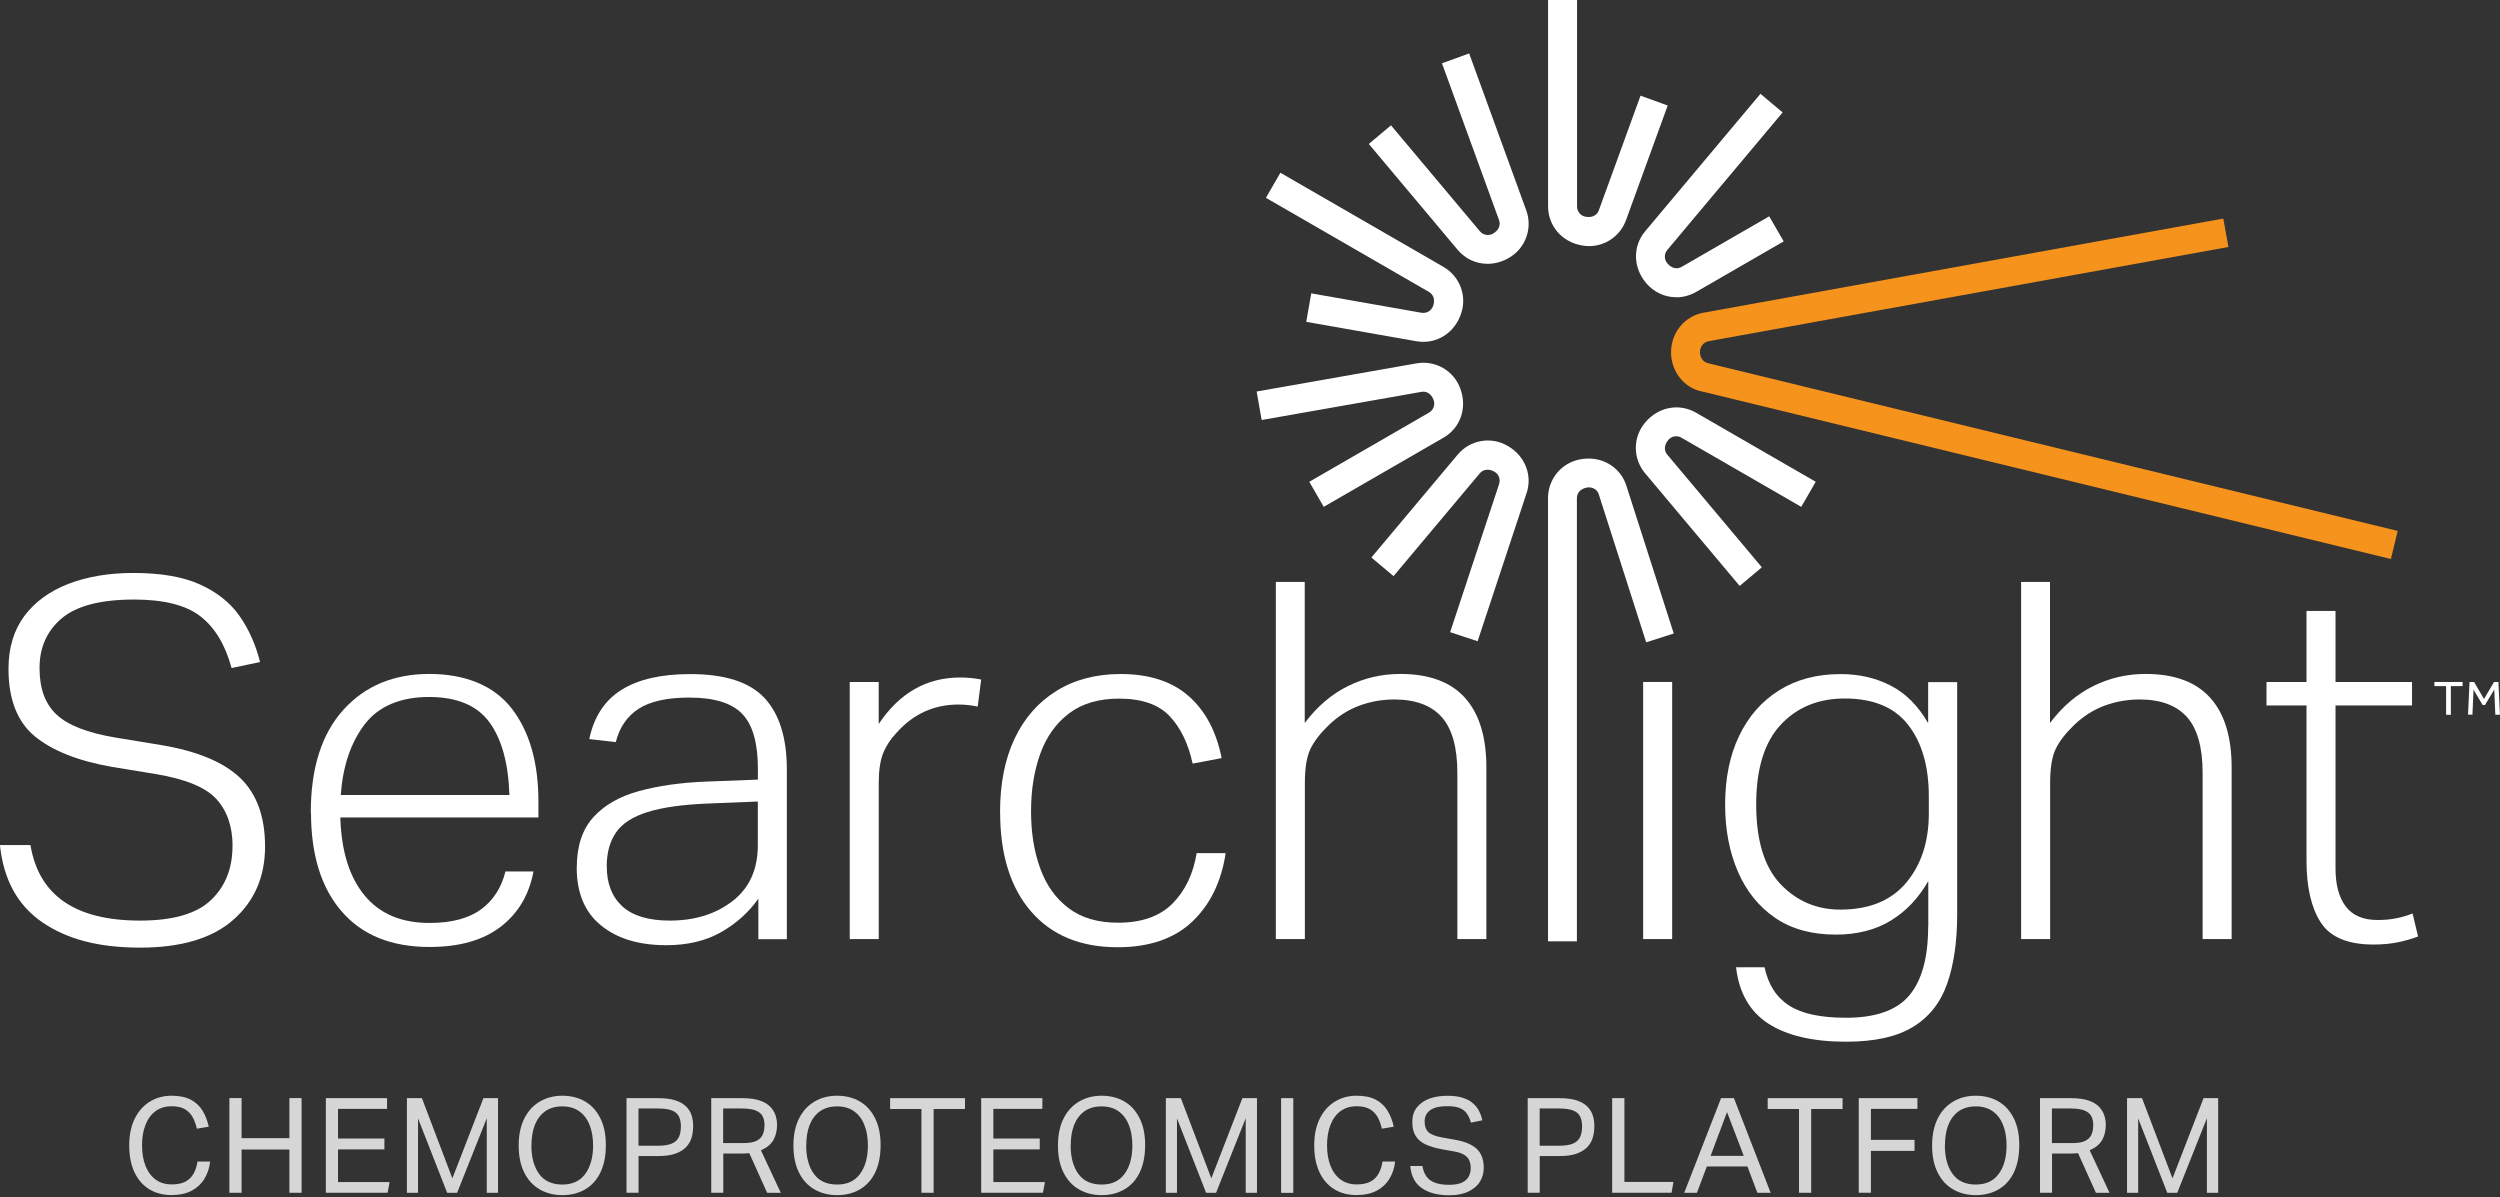 <?xml version="1.0" encoding="UTF-8"?><svg id="searchlight_logo" xmlns="http://www.w3.org/2000/svg" width="380" height="182" viewBox="0 0 380 182"><rect x="0" y="0" width="380" height="182" fill="#333333" stroke="none"/><path d="M35.35,128.6c0-2.94-.81-5.31-2.43-7.11-1.62-1.8-4.71-3.08-9.28-3.84l-6.54-1.07c-5.22-.91-9.16-2.47-11.82-4.67-2.66-2.21-3.99-5.62-3.99-10.23,0-3.19.8-5.86,2.39-8.02,1.6-2.15,3.83-3.79,6.69-4.9,2.86-1.11,6.17-1.67,9.92-1.67,4.16,0,7.53.58,10.11,1.75,2.59,1.17,4.59,2.76,6.01,4.79,1.42,2.03,2.46,4.36,3.12,7l-4.33.91c-.96-3.55-2.55-6.17-4.75-7.87-2.2-1.7-5.56-2.54-10.07-2.54-5.07,0-8.73.95-10.99,2.85-2.25,1.9-3.38,4.42-3.38,7.56s.86,5.45,2.58,7.07c1.72,1.62,4.71,2.79,8.97,3.5l6.92,1.14c5.48.91,9.48,2.58,12.01,4.98,2.53,2.41,3.8,5.89,3.8,10.45s-1.6,8.27-4.79,11.1c-3.2,2.84-7.94,4.26-14.22,4.26s-11.08-1.28-14.83-3.84c-3.75-2.56-5.91-6.47-6.46-11.75h4.64c1.27,7.66,6.82,11.48,16.65,11.48,5.02,0,8.61-1.04,10.79-3.12,2.18-2.08,3.27-4.81,3.27-8.21Z" style="fill:#fff;"/><path d="M47.24,123.5c0-6.74,1.65-11.94,4.94-15.59,3.29-3.65,7.65-5.47,13.08-5.47s9.8,1.75,12.51,5.24c2.71,3.5,4.07,8.21,4.07,14.14v2.43h-30.11c.15,5.12,1.38,9.07,3.69,11.86,2.3,2.79,5.59,4.18,9.85,4.18,3.35,0,5.96-.69,7.83-2.05,1.87-1.37,3.12-3.3,3.73-5.78h4.26c-.66,3.55-2.32,6.35-4.98,8.4-2.66,2.05-6.27,3.08-10.83,3.08-5.78,0-10.23-1.8-13.34-5.4-3.12-3.6-4.67-8.61-4.67-15.06ZM55.41,110.12c-2.1,2.79-3.31,6.36-3.61,10.72h25.63c-.15-4.81-1.17-8.5-3.04-11.06-1.88-2.56-4.94-3.84-9.2-3.84s-7.67,1.39-9.77,4.18Z" style="fill:#fff;"/><path d="M87.67,131.87c0-3.25.84-5.79,2.51-7.64,1.67-1.85,3.99-3.18,6.96-3.99,2.96-.81,6.37-1.29,10.23-1.44l7.83-.3v-1.67c0-3.9-.8-6.68-2.39-8.33-1.6-1.65-4.27-2.47-8.03-2.47-3.39,0-5.97.57-7.72,1.71-1.75,1.14-2.9,2.83-3.46,5.06l-4.03-.46c.71-3.4,2.35-5.9,4.91-7.49,2.56-1.6,6.04-2.39,10.45-2.39,5.27,0,9.03,1.22,11.29,3.65,2.25,2.43,3.38,6.06,3.38,10.87v25.78h-4.33v-6.16c-1.47,2.08-3.36,3.78-5.67,5.09-2.31,1.32-5.08,1.98-8.33,1.98-4.16,0-7.46-1-9.92-3.01-2.46-2-3.69-4.93-3.69-8.78ZM92.23,131.72c0,2.58.79,4.6,2.36,6.04,1.57,1.44,3.98,2.17,7.22,2.17,3.8,0,6.98-.99,9.54-2.97,2.56-1.98,3.84-4.81,3.84-8.52v-6.61l-7.45.3c-3.9.15-7,.58-9.28,1.29-2.28.71-3.89,1.75-4.83,3.12-.94,1.37-1.41,3.09-1.41,5.17Z" style="fill:#fff;"/><path d="M129.15,103.66h4.41v6.39c3.14-4.71,7.27-7.07,12.39-7.07.55,0,1.1.03,1.63.08.53.05,1.05.13,1.56.23l-.53,4.11c-.51-.1-.99-.18-1.44-.23-.46-.05-.96-.08-1.52-.08-1.77,0-3.45.34-5.02,1.03-1.57.69-3.01,1.76-4.33,3.23-.91.96-1.6,2-2.05,3.11-.45,1.12-.68,2.64-.68,4.56v23.72h-4.41v-39.08Z" style="fill:#fff;"/><path d="M152.01,123.43c0-4.31.73-8.02,2.2-11.14,1.47-3.12,3.59-5.54,6.35-7.26,2.76-1.72,6.02-2.58,9.77-2.58,4.36,0,7.8,1.12,10.34,3.35,2.54,2.23,4.21,5.37,5.02,9.43l-4.41.84c-.66-3.04-1.82-5.45-3.5-7.22s-4.23-2.66-7.68-2.66c-3.09,0-5.63.75-7.6,2.24-1.98,1.5-3.44,3.54-4.37,6.12-.94,2.58-1.41,5.5-1.41,8.75s.45,6.07,1.37,8.63c.91,2.56,2.34,4.59,4.3,6.08,1.95,1.5,4.47,2.24,7.56,2.24,3.6,0,6.36-.98,8.29-2.93,1.92-1.95,3.14-4.5,3.65-7.64h4.41c-.66,4.36-2.36,7.83-5.09,10.42-2.74,2.58-6.51,3.88-11.33,3.88-5.63,0-10.01-1.81-13.15-5.43-3.15-3.63-4.71-8.66-4.71-15.09Z" style="fill:#fff;"/><path d="M193.91,88.45h4.41v21.44c1.92-2.54,4.13-4.41,6.62-5.63,2.48-1.22,5.12-1.82,7.91-1.82,4.36,0,7.63,1.2,9.81,3.61,2.18,2.41,3.27,5.95,3.27,10.61v26.08h-4.41v-25.24c0-3.9-.8-6.74-2.39-8.52-1.6-1.77-3.99-2.66-7.18-2.66-1.88,0-3.66.32-5.36.95-1.7.64-3.23,1.61-4.6,2.93-1.32,1.27-2.25,2.48-2.81,3.65-.56,1.17-.84,2.89-.84,5.17v23.72h-4.41v-54.29Z" style="fill:#fff;"/><path d="M249.76,103.66h4.41v39.08h-4.41v-39.08Z" style="fill:#fff;"/><path d="M293.1,140.84v-6.92c-1.47,2.58-3.37,4.59-5.7,6.01-2.33,1.42-5.12,2.13-8.37,2.13-3.65,0-6.72-.85-9.2-2.54-2.48-1.7-4.37-4.04-5.67-7.03-1.29-2.99-1.94-6.39-1.94-10.19,0-4,.71-7.49,2.13-10.45,1.42-2.96,3.44-5.27,6.08-6.92,2.63-1.65,5.75-2.47,9.35-2.47,2.78,0,5.32.58,7.6,1.75,2.28,1.17,4.18,3.07,5.7,5.71v-6.24h4.41v35.35c0,4.11-.51,7.6-1.52,10.49-1.01,2.89-2.75,5.08-5.21,6.58-2.46,1.5-5.84,2.24-10.15,2.24-5.02,0-8.95-.91-11.79-2.73-2.84-1.83-4.49-4.69-4.94-8.59h4.33c.56,2.64,1.8,4.57,3.73,5.82,1.92,1.24,4.81,1.86,8.67,1.86,4.51,0,7.72-1.14,9.62-3.42,1.9-2.28,2.85-5.76,2.85-10.42ZM290.06,110.2c-2.08-2.68-5.3-4.03-9.66-4.03-4,0-7.25,1.33-9.73,3.99-2.48,2.66-3.73,6.7-3.73,12.13s1.23,9.5,3.69,12.09c2.46,2.58,5.49,3.88,9.09,3.88,4.41,0,7.75-1.37,10.04-4.11,2.28-2.74,3.42-6.24,3.42-10.49v-2.59c0-4.56-1.04-8.18-3.12-10.87Z" style="fill:#fff;"/><path d="M307.19,88.45h4.41v21.44c1.92-2.54,4.13-4.41,6.62-5.63,2.48-1.22,5.12-1.82,7.91-1.82,4.36,0,7.63,1.2,9.81,3.61,2.18,2.41,3.27,5.95,3.27,10.61v26.08h-4.41v-25.24c0-3.9-.8-6.74-2.39-8.52-1.6-1.77-3.99-2.66-7.18-2.66-1.88,0-3.66.32-5.36.95-1.7.64-3.23,1.61-4.6,2.93-1.32,1.27-2.25,2.48-2.81,3.65-.56,1.17-.84,2.89-.84,5.17v23.72h-4.41v-54.29Z" style="fill:#fff;"/><path d="M350.59,130.88v-23.65h-6.08v-3.57h6.08v-10.8h4.41v10.8h11.63v3.57h-11.63v24.78c0,2.48.52,4.41,1.56,5.78,1.04,1.37,2.65,2.05,4.83,2.05,1.07,0,2.03-.09,2.89-.27.86-.17,1.67-.42,2.43-.72l.84,3.5c-.96.36-1.99.65-3.08.88-1.09.22-2.32.34-3.69.34-3.9,0-6.58-1.12-8.02-3.35-1.44-2.23-2.17-5.35-2.17-9.35Z" style="fill:#fff;"/><path d="M371.82,104.29h-1.79v-.63h4.28v.63h-1.78v4.36h-.72v-4.36Z" style="fill:#fff;"/><path d="M375.37,103.66h.69l1.51,2.59,1.52-2.59h.67l.23,4.98h-.7l-.16-3.83-1.41,2.35h-.36l-1.38-2.33-.17,3.8h-.67l.23-4.98Z" style="fill:#fff;"/><path d="M201.21,77.04l-2.2-3.81,18.2-10.51c.67-.39.96-1.19.7-1.91-.34-.97-1.1-1.39-1.84-1.25l-24.3,4.28-.76-4.33,24.3-4.28c2.88-.5,5.68,1.11,6.66,3.85,1.09,2.93-.01,5.98-2.55,7.44l-18.2,10.51Z" style="fill:#fff;"/><path d="M216.35,51.96c-.34,0-.7-.03-1.05-.09l-16.75-2.95.76-4.33,16.75,2.95c.76.13,1.5-.29,1.76-1,.36-.97.06-1.77-.61-2.16l-24.79-14.31,2.2-3.81,24.79,14.31c2.54,1.47,3.64,4.52,2.62,7.25-.92,2.58-3.19,4.14-5.68,4.14Z" style="fill:#fff;"/><path d="M241.55,37.41c-.36,0-.72-.03-1.08-.1-3.08-.52-5.16-3-5.16-5.93V0h4.4v31.38c0,.77.54,1.43,1.29,1.56,1.01.2,1.76-.24,2.02-.97l6.34-17.43,4.13,1.5-6.34,17.43c-.88,2.4-3.13,3.94-5.6,3.94Z" style="fill:#fff;"/><path d="M226.11,40.1c-1.73,0-3.38-.74-4.54-2.12l-13.51-16.1,3.37-2.83,13.51,16.1c.5.59,1.34.74,2,.36.89-.51,1.18-1.31.92-2.04l-8.68-23.85,4.13-1.5,8.68,23.85c1,2.74-.11,5.78-2.64,7.23-1.04.61-2.16.9-3.24.9Z" style="fill:#fff;"/><path d="M363.42,84.97l-104.61-25.44c-2.73-.48-4.81-3-4.81-5.96,0-3.02,2.07-5.53,4.94-6.04l79-14.31.78,4.32-79.01,14.32c-.77.14-1.32.83-1.32,1.65,0,.89.55,1.58,1.31,1.72l104.75,25.47-1.04,4.28Z" style="fill:#f6931d;"/><path d="M224.6,97.47l-4.18-1.38,7.41-22.41c.29-.79,0-1.59-.66-1.97-.9-.52-1.73-.36-2.23.22l-13.12,15.64-3.37-2.83,13.12-15.64c1.89-2.25,5.07-2.8,7.6-1.32,2.71,1.55,3.82,4.59,2.82,7.33l-7.39,22.35Z" style="fill:#fff;"/><path d="M254.79,45.18c-1.72,0-3.41-.75-4.58-2.16-2.02-2.38-2.03-5.62-.15-7.86l17.53-20.9,3.37,2.83-17.53,20.9c-.5.59-.5,1.44,0,2.03.65.79,1.49.94,2.17.55l13.32-7.69,2.2,3.81-13.32,7.69c-.94.54-1.98.81-3,.81Z" style="fill:#fff;"/><path d="M264.43,89.06l-14.38-17.13c-1.88-2.25-1.87-5.48.01-7.7,2-2.4,5.18-2.97,7.72-1.51l18.21,10.51-2.2,3.81-18.21-10.51c-.66-.39-1.51-.25-2,.34-.66.79-.66,1.64-.16,2.23l14.38,17.13-3.37,2.83Z" style="fill:#fff;"/><path d="M239.7,143.08h-4.4v-67.37c0-2.93,2.08-5.41,4.96-5.9,3.07-.56,5.88,1.06,6.88,3.8l7.27,22.68-4.19,1.34-7.24-22.6c-.24-.64-.98-1.06-1.73-.93-1.01.17-1.56.83-1.56,1.6v67.37Z" style="fill:#fff;"/><g style="opacity:.8;"><path d="M19.64,174.13c0-1.61.28-2.98.85-4.11.56-1.13,1.33-1.99,2.3-2.58.97-.59,2.06-.89,3.28-.89s2.15.2,2.91.59c.76.4,1.36.95,1.79,1.66.44.71.76,1.53.96,2.46l-1.81.3c-.16-.71-.39-1.32-.68-1.83-.3-.5-.7-.89-1.2-1.17-.5-.27-1.16-.41-1.96-.41-.95,0-1.77.25-2.44.74-.67.5-1.18,1.19-1.53,2.09-.35.89-.52,1.93-.52,3.11s.17,2.22.52,3.11.86,1.59,1.54,2.09,1.49.74,2.45.74c.89,0,1.59-.15,2.12-.44s.94-.71,1.22-1.23c.28-.52.48-1.13.58-1.81h1.92c-.11.97-.39,1.84-.86,2.61-.46.77-1.11,1.38-1.93,1.82-.82.44-1.85.67-3.07.67-1.32,0-2.45-.3-3.42-.9s-1.7-1.46-2.23-2.58c-.52-1.12-.79-2.47-.79-4.06Z" style="fill:#fff;"/><path d="M43.99,174.73h-7.27v6.57h-1.85v-14.39h1.85v6.09h7.27v-6.09h1.85v14.39h-1.85v-6.57Z" style="fill:#fff;"/><path d="M49.52,166.92h9.31v1.63h-7.45v4.51h7.05v1.65h-7.05v4.96h7.84l-.3,1.63h-9.39v-14.39Z" style="fill:#fff;"/><path d="M61.83,166.92h2.3l4.63,12.19,4.72-12.19h2.22v14.39h-1.71v-11.34l-4.51,11.34h-1.51l-4.43-11.32v11.32h-1.69v-14.39Z" style="fill:#fff;"/><path d="M78.84,174.13c0-1.61.28-2.98.85-4.11.56-1.13,1.35-1.99,2.35-2.58,1-.59,2.15-.89,3.43-.89s2.47.29,3.46.87,1.76,1.43,2.32,2.55c.56,1.11.84,2.48.84,4.09s-.27,2.98-.81,4.12c-.54,1.14-1.31,2-2.31,2.59-1,.59-2.16.89-3.49.89s-2.45-.3-3.46-.88c-1-.58-1.78-1.44-2.34-2.56-.56-1.12-.84-2.49-.84-4.1ZM80.77,174.11c0,1.8.39,3.24,1.17,4.32.78,1.08,1.96,1.62,3.53,1.62s2.69-.54,3.49-1.62c.79-1.08,1.19-2.52,1.19-4.32,0-1.2-.18-2.24-.54-3.13-.35-.89-.88-1.58-1.57-2.07-.69-.49-1.55-.74-2.57-.74s-1.9.25-2.6.74c-.7.5-1.22,1.19-1.57,2.07-.35.89-.52,1.93-.52,3.13Z" style="fill:#fff;"/><path d="M95.22,166.92h4.82c1.07,0,1.95.12,2.64.34.68.23,1.23.54,1.62.94.4.4.67.85.83,1.36.16.51.23,1.05.23,1.63s-.08,1.18-.24,1.73c-.16.55-.44,1.03-.84,1.45-.4.41-.94.74-1.63.99-.69.24-1.56.36-2.61.36h-2.98v5.58h-1.83v-14.39ZM103.5,171.25c0-.62-.1-1.13-.3-1.54s-.56-.72-1.07-.92c-.51-.2-1.22-.3-2.14-.3h-2.94v5.66h2.96c.94,0,1.66-.12,2.16-.35s.85-.57,1.04-1.01c.19-.43.28-.95.28-1.54Z" style="fill:#fff;"/><path d="M108.09,166.92h4.72c1.07,0,1.96.12,2.65.35s1.23.55,1.61.95c.38.4.65.83.81,1.31.16.48.23.97.23,1.46,0,.91-.2,1.7-.58,2.34-.39.64-1.01,1.15-1.87,1.51l3.02,6.47h-2.07l-2.72-6.03c-.38.04-.74.06-1.11.06h-2.84v5.96h-1.83v-14.39ZM116.21,171.03c0-.54-.1-.99-.3-1.37s-.55-.67-1.05-.87c-.5-.2-1.2-.3-2.12-.3h-2.82v5.26h3.06c.86,0,1.52-.11,1.98-.33.46-.22.79-.54.97-.95.18-.41.27-.89.27-1.44Z" style="fill:#fff;"/><path d="M120.6,174.13c0-1.61.28-2.98.85-4.11.56-1.13,1.35-1.99,2.35-2.58,1-.59,2.15-.89,3.43-.89s2.47.29,3.46.87c.99.58,1.76,1.43,2.32,2.55.56,1.11.84,2.48.84,4.09s-.27,2.98-.81,4.12c-.54,1.14-1.31,2-2.31,2.59-1,.59-2.16.89-3.49.89s-2.45-.3-3.46-.88-1.78-1.44-2.34-2.56c-.56-1.12-.84-2.49-.84-4.1ZM122.54,174.11c0,1.8.39,3.24,1.17,4.32.78,1.08,1.96,1.62,3.53,1.62s2.69-.54,3.49-1.62c.79-1.08,1.19-2.52,1.19-4.32,0-1.2-.18-2.24-.54-3.13-.35-.89-.88-1.58-1.57-2.07-.69-.49-1.55-.74-2.57-.74s-1.9.25-2.6.74c-.7.5-1.22,1.19-1.57,2.07-.35.89-.52,1.93-.52,3.13Z" style="fill:#fff;"/><path d="M140.06,168.57h-4.76v-1.65h11.38v1.65h-4.77v12.73h-1.85v-12.73Z" style="fill:#fff;"/><path d="M149.13,166.92h9.31v1.63h-7.45v4.51h7.05v1.65h-7.05v4.96h7.84l-.3,1.63h-9.39v-14.39Z" style="fill:#fff;"/><path d="M160.81,174.13c0-1.61.28-2.98.85-4.11.56-1.13,1.35-1.99,2.35-2.58,1-.59,2.15-.89,3.43-.89s2.47.29,3.46.87,1.76,1.43,2.32,2.55c.56,1.11.84,2.48.84,4.09s-.27,2.98-.81,4.12-1.31,2-2.31,2.59c-1,.59-2.16.89-3.49.89s-2.45-.3-3.46-.88-1.78-1.44-2.34-2.56c-.56-1.12-.84-2.49-.84-4.1ZM162.74,174.11c0,1.8.39,3.24,1.17,4.32.78,1.08,1.96,1.62,3.53,1.62s2.69-.54,3.49-1.62c.79-1.08,1.19-2.52,1.19-4.32,0-1.2-.18-2.24-.54-3.13-.35-.89-.88-1.58-1.57-2.07-.69-.49-1.55-.74-2.57-.74s-1.9.25-2.6.74c-.7.5-1.22,1.19-1.57,2.07-.35.89-.52,1.93-.52,3.13Z" style="fill:#fff;"/><path d="M177.19,166.92h2.3l4.63,12.19,4.72-12.19h2.22v14.39h-1.71v-11.34l-4.51,11.34h-1.51l-4.43-11.32v11.32h-1.69v-14.39Z" style="fill:#fff;"/><path d="M194.73,166.92h1.85v14.39h-1.85v-14.39Z" style="fill:#fff;"/><path d="M199.76,174.13c0-1.61.28-2.98.85-4.11.56-1.13,1.33-1.99,2.3-2.58.97-.59,2.06-.89,3.28-.89s2.15.2,2.91.59c.76.4,1.36.95,1.79,1.66.44.71.76,1.53.96,2.46l-1.81.3c-.16-.71-.39-1.32-.68-1.83-.3-.5-.7-.89-1.2-1.17-.5-.27-1.16-.41-1.96-.41-.95,0-1.77.25-2.44.74-.67.5-1.18,1.19-1.53,2.09-.35.89-.52,1.93-.52,3.11s.17,2.22.52,3.11c.35.89.86,1.59,1.54,2.09.68.5,1.49.74,2.45.74.89,0,1.59-.15,2.12-.44s.94-.71,1.22-1.23c.28-.52.48-1.13.58-1.81h1.92c-.11.97-.39,1.84-.86,2.61-.46.77-1.11,1.38-1.93,1.82-.82.44-1.85.67-3.07.67-1.32,0-2.45-.3-3.42-.9-.96-.6-1.7-1.46-2.23-2.58-.52-1.12-.79-2.47-.79-4.06Z" style="fill:#fff;"/><path d="M223.55,177.48c0-.38-.07-.73-.2-1.06s-.39-.62-.77-.87-.93-.43-1.65-.55l-1.81-.32c-.94-.18-1.74-.41-2.41-.72-.66-.3-1.17-.73-1.52-1.28-.35-.55-.52-1.27-.52-2.16s.23-1.62.71-2.21c.47-.59,1.1-1.03,1.9-1.32.8-.29,1.7-.43,2.69-.43s1.75.1,2.39.31,1.16.49,1.55.85c.4.35.71.76.93,1.2.22.44.38.9.47,1.37l-1.73.35c-.15-.55-.35-1.01-.62-1.38-.26-.37-.62-.65-1.09-.84s-1.09-.28-1.86-.28c-.87,0-1.56.1-2.07.31-.5.21-.86.49-1.08.84s-.32.74-.32,1.19c0,.7.19,1.23.57,1.59.38.36,1.07.64,2.07.82l2.02.36c1.49.27,2.58.73,3.28,1.39.7.66,1.05,1.62,1.05,2.88,0,.77-.2,1.46-.58,2.09s-.97,1.12-1.75,1.5c-.78.38-1.76.57-2.94.57-1.69,0-3.06-.35-4.11-1.06-1.05-.71-1.65-1.84-1.79-3.39h1.85c.16.99.56,1.72,1.2,2.17.64.46,1.59.69,2.85.69.85,0,1.51-.12,1.99-.35.49-.24.82-.55,1.02-.95.19-.4.29-.83.29-1.3Z" style="fill:#fff;"/><path d="M232.2,166.92h4.82c1.07,0,1.95.12,2.64.34.68.23,1.23.54,1.62.94.4.4.67.85.83,1.36.16.51.23,1.05.23,1.63s-.08,1.18-.24,1.73c-.16.55-.44,1.03-.84,1.45-.4.41-.94.74-1.63.99-.69.24-1.56.36-2.61.36h-2.98v5.58h-1.83v-14.39ZM240.48,171.25c0-.62-.1-1.13-.3-1.54-.2-.41-.56-.72-1.07-.92-.51-.2-1.22-.3-2.14-.3h-2.94v5.66h2.96c.94,0,1.66-.12,2.16-.35.5-.23.85-.57,1.04-1.01.19-.43.28-.95.28-1.54Z" style="fill:#fff;"/><path d="M245.06,166.92h1.85v12.73h7.45l-.28,1.65h-9.03v-14.39Z" style="fill:#fff;"/><path d="M265.61,177.3h-6.17l-1.51,4.01h-1.93l5.6-14.39h1.96l5.58,14.39h-2.02l-1.51-4.01ZM262.51,169.04l-2.5,6.65h5.04l-2.54-6.65Z" style="fill:#fff;"/><path d="M273.45,168.57h-4.76v-1.65h11.38v1.65h-4.77v12.73h-1.85v-12.73Z" style="fill:#fff;"/><path d="M282.52,166.92h8.93v1.63h-7.07v4.71h6.63v1.67h-6.63v6.37h-1.85v-14.39Z" style="fill:#fff;"/><path d="M293.68,174.13c0-1.61.28-2.98.85-4.11.56-1.13,1.35-1.99,2.35-2.58,1-.59,2.15-.89,3.43-.89s2.47.29,3.46.87c.99.58,1.76,1.43,2.32,2.55.56,1.11.84,2.48.84,4.09s-.27,2.98-.81,4.12c-.54,1.14-1.31,2-2.31,2.59-1,.59-2.16.89-3.49.89s-2.45-.3-3.46-.88-1.78-1.44-2.34-2.56c-.56-1.12-.84-2.49-.84-4.1ZM295.62,174.11c0,1.8.39,3.24,1.17,4.32.78,1.08,1.96,1.62,3.53,1.62s2.69-.54,3.49-1.62c.79-1.08,1.19-2.52,1.19-4.32,0-1.2-.18-2.24-.54-3.13-.35-.89-.88-1.58-1.57-2.07-.69-.49-1.55-.74-2.57-.74s-1.9.25-2.6.74c-.7.5-1.22,1.19-1.57,2.07-.35.89-.52,1.93-.52,3.13Z" style="fill:#fff;"/><path d="M310.06,166.92h4.72c1.07,0,1.96.12,2.65.35s1.23.55,1.61.95c.38.4.65.83.81,1.31.16.48.23.97.23,1.46,0,.91-.2,1.7-.58,2.34-.39.64-1.01,1.15-1.87,1.51l3.02,6.47h-2.07l-2.72-6.03c-.38.04-.74.06-1.11.06h-2.84v5.96h-1.83v-14.39ZM318.18,171.03c0-.54-.1-.99-.3-1.37s-.55-.67-1.05-.87c-.5-.2-1.2-.3-2.12-.3h-2.82v5.26h3.06c.86,0,1.52-.11,1.98-.33.46-.22.79-.54.97-.95.18-.41.27-.89.27-1.44Z" style="fill:#fff;"/><path d="M323.29,166.92h2.3l4.63,12.19,4.72-12.19h2.22v14.39h-1.71v-11.34l-4.51,11.34h-1.51l-4.43-11.32v11.32h-1.69v-14.39Z" style="fill:#fff;"/></g></svg>